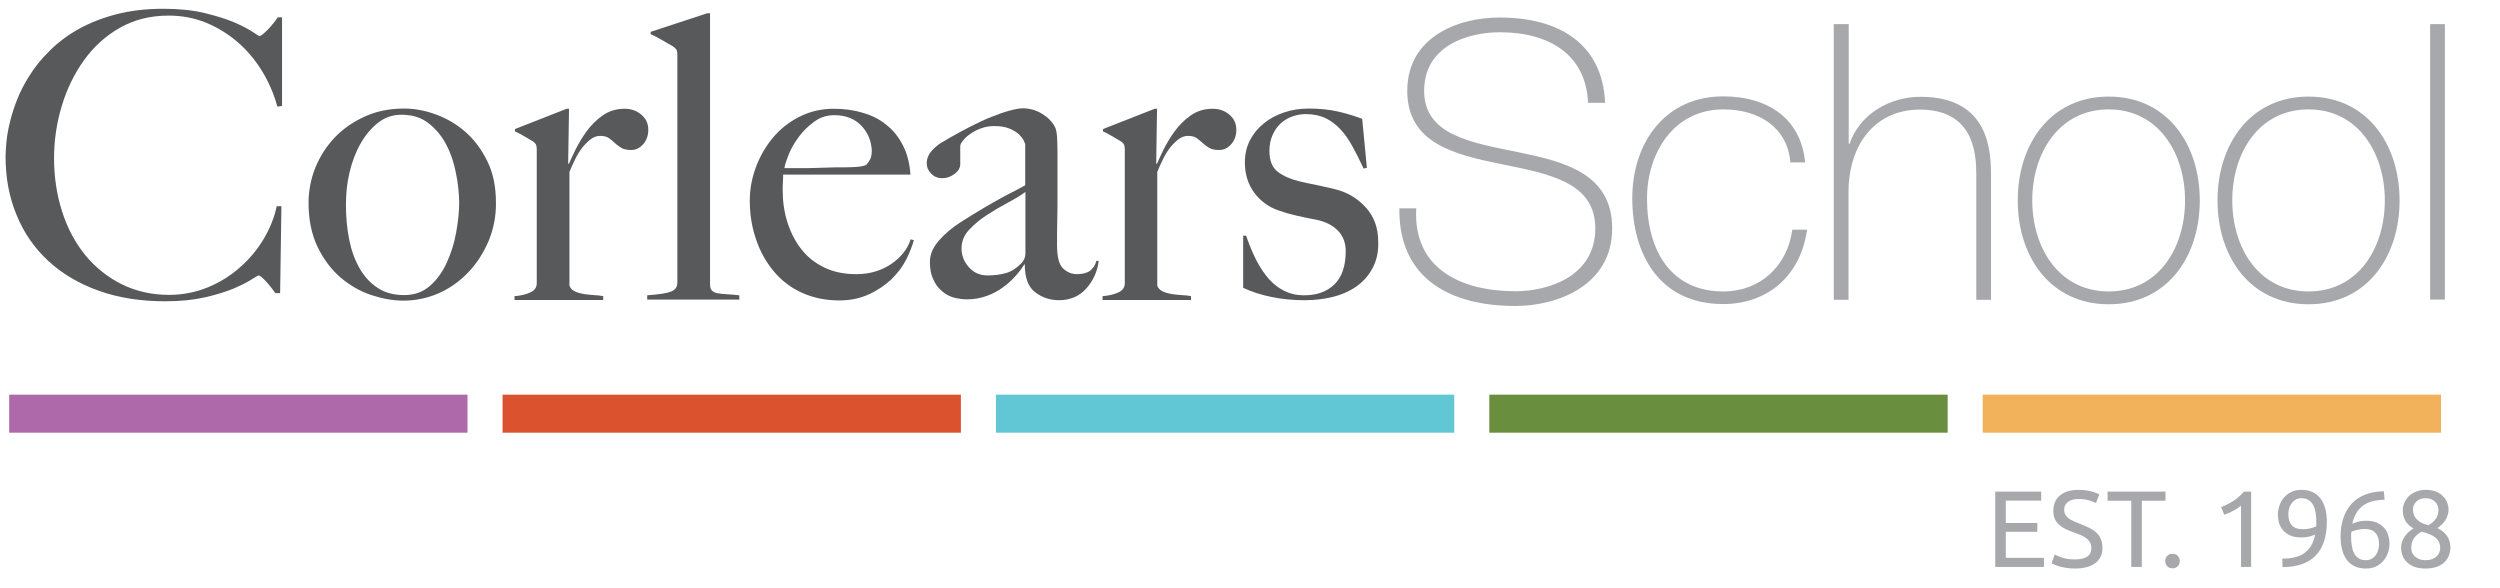 <svg width="1170" height="275" viewBox="0 0 1170 275" fill="none" xmlns="http://www.w3.org/2000/svg">
<g clip-path="url(#clip0_992_3209)">
<path d="M680.6 184.699H466.1V202.499H680.6V184.699Z" fill="#61C7D4"/>
<path d="M911.5 184.699H697V202.499H911.5V184.699Z" fill="#698F3E"/>
<path d="M218.799 184.699H4.299V202.499H218.799V184.699Z" fill="#AD69AA"/>
<path d="M449.699 184.699H235.199V202.499H449.699V184.699Z" fill="#DB522F"/>
<path d="M1142.4 184.699H927.9V202.499H1142.4V184.699Z" fill="#F1B25B"/>
<path d="M129.8 49.9C128.2 44 125.8 38.4 122.6 33.2C119.4 28 115.6 23.5 111.2 19.7C106.8 15.9 101.9 12.9 96.4 10.6C90.9 8.4 85.1 7.3 78.9 7.3C70.4 7.3 62.8 9.2 56.1 13C49.4 16.8 43.8 21.9 39.3 28.2C34.8 34.5 31.3 41.6 28.9 49.6C26.5 57.6 25.3 65.7 25.3 74.1C25.3 83 26.6 91.3 29.1 99.1C31.6 106.9 35.2 113.6 39.9 119.4C44.6 125.1 50.3 129.7 56.9 133C63.6 136.3 71 138 79.1 138C85.5 138 91.5 136.8 97.2 134.5C102.8 132.2 107.8 129.1 112.2 125.2C116.6 121.4 120.3 117 123.3 112C126.3 107 128.4 101.8 129.5 96.5H131.7L131.1 137.2H128.9C127.4 135.1 125.9 133.2 124.3 131.5C122.7 129.8 121.6 128.9 121 128.9C120.8 128.9 119.6 129.6 117.7 130.8C115.7 132.1 112.9 133.5 109.2 135.1C105.5 136.6 101 138 95.7 139.2C90.4 140.4 84.3 141 77.4 141C65.9 141 55.5 139.4 46.3 136.1C37 132.8 29.2 128.2 22.7 122.2C16.2 116.2 11.2 109.1 7.8 100.7C4.3 92.4 2.6 83.2 2.6 73.2C2.6 71 2.8 68.5 3.1 65.6C3.4 62.8 4 59.7 4.8 56.5C5.6 53.3 6.7 49.9 8.1 46.4C9.5 42.9 11.3 39.3 13.6 35.7C16.2 31.5 19.4 27.5 23.3 23.7C27.1 19.9 31.6 16.5 36.8 13.6C42 10.7 47.8 8.4 54.4 6.7C60.9 5 68.3 4.1 76.4 4.1C83.8 4.1 90.3 4.8 95.8 6.1C101.4 7.5 106 8.9 109.7 10.5C113.4 12.1 116.2 13.6 118.2 14.9C120.2 16.3 121.3 16.9 121.5 16.9C121.7 16.9 122.2 16.6 122.9 16.1C123.6 15.5 124.3 14.9 125.1 14.1C125.9 13.3 126.7 12.4 127.6 11.3C128.5 10.3 129.3 9.2 130 8.1H132V49.6L129.8 49.9Z" fill="#58595B"/>
<path d="M228.7 112.699C226.3 118.299 223.2 123.199 219.2 127.399C215.2 131.599 210.6 134.899 205.4 137.199C200.2 139.499 194.6 140.699 188.8 140.699C184 140.699 179 139.799 173.8 138.099C168.6 136.399 163.8 133.599 159.4 129.899C155 126.099 151.4 121.299 148.6 115.499C145.8 109.599 144.4 102.799 144.4 94.899C144.4 89.199 145.5 83.699 147.6 78.399C149.8 73.099 152.8 68.399 156.7 64.299C160.6 60.199 165.3 56.999 170.8 54.499C176.3 51.999 182.4 50.799 189.1 50.799C194 50.799 199 51.699 204.1 53.599C209.2 55.499 213.8 58.199 217.9 61.799C222 65.399 225.4 69.999 228.1 75.499C230.8 80.999 232.1 87.399 232.1 94.799C232.2 101.099 231 107.099 228.7 112.699ZM213.4 81.099C212.5 76.299 211 71.799 208.9 67.799C206.8 63.699 204 60.399 200.6 57.699C197.2 54.999 192.9 53.699 187.9 53.699C183.8 53.699 180.2 54.899 177 57.399C173.8 59.899 171.1 63.099 168.8 67.099C166.5 71.099 164.8 75.599 163.6 80.599C162.4 85.599 161.9 90.699 161.9 95.899C161.9 101.599 162.4 106.899 163.4 111.999C164.4 117.099 166 121.499 168.2 125.399C170.4 129.299 173.2 132.399 176.7 134.699C180.1 136.999 184.3 138.099 189.1 138.099C193.9 138.099 197.9 136.699 201.2 133.799C204.5 130.899 207.1 127.299 209.1 122.899C211.1 118.499 212.6 113.799 213.5 108.699C214.4 103.599 214.9 98.999 214.9 94.599C214.8 90.399 214.4 85.899 213.4 81.099Z" fill="#58595B"/>
<path d="M300.999 67.5C299.399 69.3 297.499 70.2 295.499 70.2C293.499 70.2 291.899 69.9 290.799 69.2C289.599 68.5 288.599 67.7 287.699 66.9C286.799 66 285.899 65.3 284.899 64.6C283.899 63.9 282.599 63.6 280.799 63.6C279.299 63.6 277.899 64.1 276.399 65.2C274.999 66.3 273.699 67.6 272.399 69.2C271.199 70.8 270.099 72.6 269.099 74.7C268.099 76.7 267.199 78.7 266.499 80.5V133.7C266.899 134.8 267.699 135.7 268.899 136.3C270.099 136.9 271.499 137.3 273.099 137.6C274.599 137.8 276.199 138 277.899 138.1C279.599 138.2 280.999 138.3 282.299 138.6V140.4H240.799V138.6C243.599 138.4 246.099 137.8 248.099 136.9C250.099 136 251.199 134.6 251.199 132.6V70C251.199 69 251.099 68.3 250.899 67.8C250.699 67.3 250.199 66.7 249.299 66.1C248.199 65.5 246.899 64.7 245.399 63.8C243.899 62.9 242.399 62.1 240.999 61.5V60.4L265.199 50.9H266.299L265.899 76.6H266.299C266.899 75.1 267.899 73 269.299 70.1C270.699 67.3 272.399 64.4 274.499 61.5C276.599 58.6 279.099 56.1 282.099 54C285.099 51.9 288.499 50.9 292.299 50.9C295.399 50.9 297.999 51.8 300.199 53.7C302.399 55.6 303.399 57.9 303.399 60.8C303.399 63.4 302.599 65.7 300.999 67.5Z" fill="#58595B"/>
<path d="M302.9 140.199V138.199C308.6 137.799 312.3 137.199 314.2 136.399C316.1 135.599 317 134.199 317 132.199V25.699C317 24.699 316.9 23.999 316.7 23.499C316.5 22.999 316 22.499 315.1 21.799C314 21.199 312.3 20.199 310.1 18.899C307.9 17.599 306 16.599 304.5 15.999V14.899L331 6.199H332.3V133.099C332.3 134.299 332.6 135.299 333.1 135.899C333.7 136.499 334.5 136.999 335.6 137.199C336.7 137.399 338.1 137.599 339.9 137.699C341.6 137.799 343.7 137.899 346 138.199V140.199H302.9V140.199Z" fill="#58595B"/>
<path d="M424.2 121.3C422.5 124.7 420.1 127.8 417.2 130.7C414.2 133.5 410.7 135.9 406.5 137.8C402.4 139.7 397.8 140.6 392.7 140.6C386.4 140.6 380.7 139.4 375.5 137.1C370.3 134.8 365.9 131.4 362.3 127.2C358.7 122.9 355.8 117.9 353.9 112.2C351.9 106.5 350.9 100.4 350.9 93.9C350.9 88.7 351.8 83.6 353.7 78.4C355.6 73.3 358.2 68.7 361.6 64.6C365 60.5 369.1 57.2 374 54.7C378.9 52.2 384.3 50.9 390.2 50.9C395 50.9 399.6 51.5 403.8 52.8C408.1 54 411.8 55.9 414.9 58.5C418.1 61 420.6 64.2 422.6 68.1C424.6 71.9 425.7 76.5 426.1 81.7H366.5C366.5 82.7 366.5 83.8 366.4 85.1C366.3 86.4 366.3 87.7 366.3 89.1C366.3 94.3 367 99.2 368.5 104C370 108.7 372.1 112.9 375 116.6C377.8 120.2 381.4 123.1 385.8 125.2C390.1 127.3 395.1 128.3 400.8 128.3C407 128.3 412.4 126.7 417 123.6C421.6 120.5 424.7 116.6 426.2 112L427.7 112.4C427 114.8 425.9 117.9 424.2 121.3ZM403.1 58.8C399.9 55.5 395.7 53.9 390.4 53.9C386.9 53.9 383.8 54.9 381 57C378.2 59 375.8 61.4 373.8 64.1C371.8 66.8 370.2 69.6 369.1 72.3C368 75.1 367.3 77.2 367.1 78.7H374.7C376.9 78.7 379.1 78.7 381.3 78.6C383.5 78.5 385.7 78.5 388.1 78.4C390.4 78.3 393 78.3 395.9 78.3C397.8 78.3 399.5 78.2 401.1 78.1C402.7 78 404.1 77.7 405.4 77.2C406.3 76.2 406.9 75.3 407.3 74.4C407.7 73.5 408 72.2 408 70.5C407.8 66 406.2 62.1 403.1 58.8Z" fill="#58595B"/>
<path d="M512.299 128.999C511.299 131.199 509.999 133.199 508.399 134.999C506.799 136.799 504.899 138.199 502.799 139.099C500.599 139.999 498.299 140.499 495.699 140.499C491.499 140.499 487.799 139.299 484.499 136.799C481.199 134.299 479.599 129.999 479.599 123.799L479.499 123.599C478.499 125.199 477.199 126.999 475.499 128.899C473.799 130.899 471.799 132.699 469.499 134.399C467.199 136.099 464.599 137.499 461.799 138.499C458.999 139.499 455.899 140.099 452.599 140.099C450.599 140.099 448.599 139.799 446.499 139.299C444.399 138.699 442.599 137.799 440.899 136.299C439.199 134.899 437.799 133.099 436.799 130.799C435.699 128.599 435.199 125.899 435.199 122.599C435.199 119.099 436.599 115.799 439.399 112.599C442.199 109.399 445.599 106.499 449.699 103.899C453.799 101.299 457.399 99.099 460.599 97.199C463.799 95.299 466.499 93.799 468.899 92.499C471.299 91.199 473.299 90.099 475.199 89.199C476.999 88.299 478.499 87.399 479.799 86.699V67.599C479.799 67.399 479.599 66.799 479.099 65.799C478.699 64.899 477.899 63.899 476.899 62.899C475.799 61.899 474.399 60.999 472.499 60.199C470.599 59.399 468.199 58.999 465.199 58.999C463.199 58.999 461.299 59.299 459.299 59.999C457.399 60.699 455.699 61.499 454.199 62.599C452.699 63.599 451.499 64.699 450.699 65.799C449.799 66.799 449.399 67.699 449.399 68.499V76.799C449.399 78.499 448.499 80.099 446.699 81.399C444.899 82.799 442.999 83.399 440.899 83.399C438.899 83.399 437.199 82.699 435.799 81.299C434.399 79.899 433.699 78.199 433.699 76.399C433.699 74.899 434.099 73.599 434.799 72.299C435.499 71.099 436.499 69.999 437.599 68.999C438.699 67.999 439.899 67.099 441.199 66.399C442.499 65.699 443.599 64.999 444.599 64.399C447.799 62.599 451.099 60.799 454.399 59.099C457.799 57.399 460.899 55.899 463.999 54.699C466.999 53.499 469.799 52.499 472.399 51.799C474.899 51.099 476.999 50.699 478.599 50.699C481.799 50.699 484.799 51.499 487.599 53.199C490.399 54.899 492.399 56.899 493.699 59.399C494.199 60.299 494.499 61.799 494.699 63.899C494.799 66.099 494.899 68.199 494.899 70.299V82.299V92.699C494.899 95.999 494.899 99.499 494.799 102.999C494.699 106.499 494.699 110.399 494.699 114.599C494.699 120.199 495.599 123.799 497.499 125.599C499.399 127.399 501.499 128.299 503.999 128.299C506.799 128.299 508.899 127.699 510.299 126.599C511.699 125.399 512.599 123.999 513.099 122.099H514.199C513.899 124.499 513.299 126.799 512.299 128.999ZM479.799 89.899C477.599 91.499 474.799 93.199 471.399 94.999C467.999 96.799 464.799 98.699 461.599 100.799C458.399 102.899 455.699 105.199 453.399 107.699C451.099 110.199 449.999 113.099 449.999 116.299C449.999 119.499 451.099 122.399 453.399 124.999C455.599 127.599 458.599 128.899 462.199 128.899C465.399 128.899 468.299 128.499 470.799 127.799C473.299 127.099 475.599 125.599 477.699 123.499C479.199 122.099 479.899 120.399 479.899 118.299V89.899H479.799Z" fill="#58595B"/>
<path d="M576.2 67.5C574.6 69.3 572.7 70.2 570.6 70.2C568.6 70.2 567.1 69.9 565.9 69.2C564.7 68.5 563.7 67.7 562.8 66.9C561.9 66.1 561 65.3 560 64.6C559 63.9 557.7 63.6 555.9 63.6C554.4 63.6 553 64.1 551.5 65.2C550.1 66.3 548.8 67.6 547.5 69.2C546.3 70.8 545.2 72.6 544.2 74.7C543.2 76.7 542.3 78.7 541.6 80.5V133.7C542 134.8 542.8 135.7 544 136.3C545.2 136.9 546.6 137.3 548.2 137.6C549.7 137.8 551.3 138 553 138.1C554.7 138.2 556.1 138.3 557.4 138.6V140.4H516V138.6C518.8 138.4 521.3 137.8 523.3 136.9C525.3 136 526.4 134.6 526.4 132.6V70C526.4 69 526.3 68.3 526.1 67.8C525.9 67.3 525.4 66.7 524.5 66.1C523.4 65.5 522.1 64.7 520.6 63.8C519.1 62.9 517.6 62.1 516.2 61.5V60.4L540.4 50.9H541.5L541.1 76.6H541.5C542.1 75.1 543.1 73 544.5 70.1C545.9 67.3 547.6 64.4 549.7 61.5C551.8 58.6 554.3 56.1 557.3 54C560.3 51.9 563.7 50.9 567.5 50.9C570.6 50.9 573.2 51.8 575.4 53.7C577.6 55.6 578.6 57.9 578.6 60.8C578.6 63.4 577.8 65.7 576.2 67.5Z" fill="#58595B"/>
<path d="M642.299 125.599C640.399 129.099 637.799 131.999 634.599 134.199C631.399 136.399 627.699 137.999 623.599 138.999C619.499 139.999 615.099 140.499 610.499 140.499C605.099 140.499 599.899 139.999 595.099 138.999C590.299 137.999 585.799 136.599 581.799 134.699V110.299H583.199C584.199 113.299 585.399 116.399 586.899 119.599C588.399 122.899 590.199 125.899 592.299 128.699C594.399 131.499 596.899 133.799 599.899 135.499C602.899 137.299 606.399 138.199 610.399 138.199C616.299 138.199 620.999 136.499 624.499 133.099C627.999 129.699 629.799 124.499 629.799 117.499C629.799 113.699 628.599 110.499 626.199 107.999C623.799 105.499 620.499 103.799 616.299 102.899C612.999 102.299 609.799 101.599 606.699 100.899C603.599 100.199 600.899 99.399 598.399 98.499C593.699 96.899 589.899 94.099 586.999 90.199C584.099 86.299 582.599 81.499 582.599 75.999C582.599 72.199 583.399 68.699 584.999 65.599C586.599 62.499 588.799 59.899 591.499 57.699C594.199 55.499 597.399 53.799 600.999 52.599C604.599 51.399 608.399 50.799 612.499 50.799C617.699 50.799 622.199 51.299 626.199 52.199C630.199 53.099 633.899 54.299 637.499 55.599L639.699 78.499L638.199 78.899C636.499 75.199 634.699 71.799 632.999 68.599C631.299 65.499 629.399 62.699 627.299 60.499C625.199 58.199 622.799 56.499 620.199 55.199C617.499 53.999 614.499 53.399 610.999 53.399C608.899 53.399 606.799 53.799 604.799 54.499C602.799 55.199 600.999 56.299 599.399 57.699C597.899 59.099 596.599 60.899 595.599 63.099C594.599 65.299 594.099 67.799 594.099 70.599C594.099 75.199 595.399 78.399 597.999 80.399C600.599 82.399 603.899 83.799 607.799 84.799C610.499 85.399 613.499 86.099 616.699 86.699C619.899 87.399 622.699 87.999 624.999 88.599C630.599 89.999 635.299 92.799 639.199 97.099C643.099 101.399 644.999 106.699 644.999 112.999C645.199 117.899 644.199 122.099 642.299 125.599Z" fill="#58595B"/>
<path d="M743.199 48.099C742.299 26.099 725.699 15.099 701.899 15.099C687.299 15.099 666.499 21.199 666.499 42.499C666.499 63.299 688.499 66.699 710.399 71.199C732.399 75.699 754.499 81.299 754.499 106.899C754.499 133.599 728.899 143.199 709.199 143.199C679.099 143.199 654.499 130.699 654.899 97.499H662.799C661.199 125.699 683.699 136.299 709.199 136.299C724.699 136.299 746.599 129.299 746.599 106.899C746.599 85.099 724.599 81.299 702.499 76.799C680.699 72.299 658.599 67.099 658.599 42.499C658.599 17.799 681.499 8.199 701.899 8.199C728.799 8.199 749.899 19.799 751.199 48.099H743.199V48.099Z" fill="#A6A8AB"/>
<path d="M837.9 76.1C836.6 59.7 823.3 51.2 806.5 51.2C783.2 51.2 770.8 71.8 770.8 92.9C770.8 118 782.5 136.4 806.5 136.4C823.8 136.4 836.5 124.5 838.8 107.5H845.7C842.6 129.7 826.6 142.3 806.5 142.3C776.4 142.3 763.9 118.7 763.9 92.8C763.9 67 779.1 45.1 806.5 45.1C826.5 45.1 842.8 54.8 844.8 76H837.9V76.1Z" fill="#A6A8AB"/>
<path d="M865.199 11.299V67.299H865.599C870.299 53.399 884.399 45.299 898.799 45.299C931.499 45.299 931.799 71.499 931.799 82.899V140.299H924.899V81.599C924.899 71.999 923.799 51.299 898.499 51.299C877.699 51.299 865.099 67.399 865.099 90.099V140.299H858.199V11.299H865.199Z" fill="#A6A8AB"/>
<path d="M986.899 45.199C1014.2 45.199 1029.5 67.399 1029.5 93.799C1029.5 120.199 1014.2 142.399 986.899 142.399C959.599 142.399 944.299 120.199 944.299 93.799C944.299 67.399 959.599 45.199 986.899 45.199ZM986.899 136.399C1010.2 136.399 1022.6 115.999 1022.6 93.799C1022.6 71.599 1010.1 51.199 986.899 51.199C963.599 51.199 951.099 71.599 951.099 93.799C951.099 115.999 963.599 136.399 986.899 136.399Z" fill="#A6A8AB"/>
<path d="M1080.4 45.199C1107.7 45.199 1123 67.399 1123 93.799C1123 120.199 1107.7 142.399 1080.4 142.399C1053.1 142.399 1037.8 120.199 1037.8 93.799C1037.8 67.399 1053.2 45.199 1080.4 45.199ZM1080.4 136.399C1103.7 136.399 1116.1 115.999 1116.1 93.799C1116.1 71.599 1103.6 51.199 1080.4 51.199C1057.1 51.199 1044.7 71.599 1044.7 93.799C1044.7 115.999 1057.1 136.399 1080.4 136.399Z" fill="#A6A8AB"/>
<path d="M1144.2 11.299H1137.3V140.199H1144.2V11.299Z" fill="#A6A8AB"/>
<path d="M933.775 265.312V230.062H955.291V234.284H938.709V244.763H953.46V248.883H938.709V261.091H956.563V265.312H933.775ZM971.024 261.803C976.178 261.803 978.755 260.039 978.755 256.513C978.755 255.428 978.518 254.512 978.043 253.766C977.602 252.986 976.992 252.325 976.212 251.782C975.432 251.206 974.533 250.714 973.516 250.307C972.533 249.9 971.481 249.493 970.362 249.086C969.074 248.645 967.853 248.154 966.7 247.611C965.547 247.035 964.547 246.373 963.699 245.627C962.851 244.847 962.173 243.932 961.664 242.881C961.19 241.829 960.952 240.558 960.952 239.066C960.952 235.98 962.003 233.572 964.106 231.843C966.208 230.113 969.108 229.248 972.804 229.248C974.94 229.248 976.873 229.486 978.603 229.96C980.366 230.401 981.655 230.893 982.469 231.436L980.892 235.454C980.18 235.013 979.111 234.589 977.687 234.182C976.297 233.742 974.669 233.521 972.804 233.521C971.854 233.521 970.973 233.623 970.159 233.826C969.345 234.03 968.633 234.335 968.023 234.742C967.412 235.149 966.92 235.674 966.547 236.319C966.208 236.929 966.039 237.658 966.039 238.506C966.039 239.456 966.225 240.252 966.598 240.897C966.971 241.541 967.497 242.118 968.175 242.626C968.853 243.101 969.633 243.542 970.515 243.949C971.431 244.356 972.431 244.763 973.516 245.169C975.042 245.78 976.432 246.39 977.687 247.001C978.976 247.611 980.078 248.34 980.993 249.188C981.943 250.036 982.672 251.053 983.181 252.24C983.689 253.393 983.944 254.8 983.944 256.462C983.944 259.548 982.808 261.921 980.536 263.583C978.298 265.245 975.127 266.075 971.024 266.075C969.633 266.075 968.345 265.974 967.158 265.77C966.005 265.601 964.971 265.397 964.055 265.16C963.139 264.889 962.342 264.617 961.664 264.346C961.02 264.041 960.511 263.787 960.138 263.583L961.613 259.514C962.393 259.955 963.58 260.446 965.174 260.989C966.768 261.531 968.718 261.803 971.024 261.803ZM1013.46 230.062V234.335H1002.37V265.312H997.435V234.335H986.346V230.062H1013.46ZM1020.13 262.566C1020.13 263.481 1019.83 264.278 1019.22 264.956C1018.61 265.635 1017.78 265.974 1016.72 265.974C1015.67 265.974 1014.84 265.635 1014.23 264.956C1013.62 264.278 1013.32 263.481 1013.32 262.566C1013.32 261.65 1013.62 260.853 1014.23 260.175C1014.84 259.497 1015.67 259.158 1016.72 259.158C1017.78 259.158 1018.61 259.497 1019.22 260.175C1019.83 260.853 1020.13 261.65 1020.13 262.566ZM1039.49 237.336C1041.42 236.59 1043.3 235.641 1045.14 234.488C1046.97 233.301 1048.65 231.826 1050.17 230.062H1053.53V265.312H1048.8V236.624C1048.39 236.997 1047.88 237.387 1047.27 237.794C1046.7 238.201 1046.05 238.591 1045.34 238.964C1044.66 239.337 1043.93 239.693 1043.15 240.032C1042.41 240.371 1041.68 240.659 1040.96 240.897L1039.49 237.336ZM1088.95 244.152C1088.95 251.138 1087.21 256.428 1083.72 260.022C1080.26 263.583 1075.1 265.38 1068.25 265.414L1068.1 261.447C1070.24 261.447 1072.15 261.243 1073.85 260.836C1075.58 260.429 1077.09 259.785 1078.37 258.903C1079.66 257.988 1080.73 256.818 1081.58 255.394C1082.46 253.969 1083.1 252.223 1083.51 250.154C1082.63 250.561 1081.63 250.9 1080.51 251.172C1079.39 251.409 1078.24 251.528 1077.05 251.528C1075.05 251.528 1073.36 251.24 1071.97 250.663C1070.57 250.053 1069.44 249.256 1068.56 248.272C1067.68 247.255 1067.03 246.102 1066.62 244.813C1066.25 243.491 1066.06 242.118 1066.06 240.693C1066.06 239.439 1066.29 238.133 1066.73 236.777C1067.17 235.42 1067.83 234.182 1068.71 233.063C1069.63 231.944 1070.78 231.029 1072.17 230.317C1073.56 229.604 1075.2 229.248 1077.1 229.248C1079.04 229.248 1080.73 229.587 1082.19 230.266C1083.68 230.944 1084.92 231.927 1085.9 233.216C1086.92 234.505 1087.68 236.081 1088.19 237.946C1088.7 239.778 1088.95 241.846 1088.95 244.152ZM1077.56 247.662C1078.75 247.662 1079.87 247.56 1080.92 247.357C1081.97 247.119 1082.99 246.78 1083.97 246.339C1084 245.966 1084.02 245.61 1084.02 245.271C1084.02 244.898 1084.02 244.525 1084.02 244.152C1084.02 242.694 1083.92 241.304 1083.72 239.981C1083.51 238.625 1083.14 237.455 1082.6 236.471C1082.09 235.454 1081.39 234.657 1080.51 234.081C1079.63 233.47 1078.51 233.165 1077.15 233.165C1076.03 233.165 1075.09 233.402 1074.31 233.877C1073.53 234.352 1072.88 234.962 1072.37 235.708C1071.86 236.42 1071.49 237.217 1071.25 238.099C1071.05 238.947 1070.95 239.778 1070.95 240.592C1070.95 242.897 1071.49 244.661 1072.58 245.882C1073.69 247.068 1075.36 247.662 1077.56 247.662ZM1095.39 251.172C1095.39 247.747 1095.86 244.729 1096.81 242.118C1097.76 239.472 1099.1 237.251 1100.83 235.454C1102.59 233.657 1104.71 232.3 1107.19 231.385C1109.7 230.435 1112.51 229.944 1115.63 229.91L1115.99 233.877C1113.99 233.911 1112.16 234.132 1110.49 234.538C1108.87 234.945 1107.41 235.59 1106.12 236.471C1104.83 237.353 1103.75 238.506 1102.86 239.93C1101.98 241.321 1101.32 243.05 1100.88 245.119C1101.76 244.712 1102.75 244.373 1103.83 244.101C1104.95 243.83 1106.1 243.694 1107.29 243.694C1109.29 243.694 1110.99 244 1112.38 244.61C1113.77 245.22 1114.9 246.034 1115.78 247.052C1116.67 248.035 1117.29 249.188 1117.67 250.51C1118.07 251.799 1118.28 253.155 1118.28 254.58C1118.28 255.868 1118.06 257.191 1117.62 258.547C1117.17 259.904 1116.5 261.141 1115.58 262.261C1114.7 263.38 1113.56 264.295 1112.17 265.007C1110.78 265.719 1109.14 266.075 1107.24 266.075C1103.37 266.075 1100.42 264.753 1098.39 262.108C1096.39 259.463 1095.39 255.817 1095.39 251.172ZM1106.78 247.56C1105.59 247.56 1104.49 247.679 1103.47 247.916C1102.46 248.12 1101.44 248.442 1100.42 248.883C1100.39 249.256 1100.35 249.646 1100.32 250.053C1100.32 250.426 1100.32 250.799 1100.32 251.172C1100.32 252.664 1100.42 254.071 1100.63 255.394C1100.83 256.716 1101.19 257.886 1101.69 258.903C1102.24 259.887 1102.95 260.684 1103.83 261.294C1104.71 261.871 1105.83 262.159 1107.19 262.159C1108.31 262.159 1109.26 261.921 1110.04 261.447C1110.82 260.972 1111.46 260.362 1111.97 259.615C1112.48 258.869 1112.83 258.073 1113.04 257.225C1113.27 256.343 1113.39 255.495 1113.39 254.681C1113.39 252.376 1112.83 250.612 1111.71 249.391C1110.63 248.171 1108.98 247.56 1106.78 247.56ZM1146.78 256.157C1146.78 257.581 1146.53 258.903 1146.02 260.124C1145.55 261.311 1144.82 262.362 1143.83 263.278C1142.88 264.16 1141.68 264.838 1140.22 265.312C1138.76 265.821 1137.09 266.075 1135.19 266.075C1132.98 266.075 1131.13 265.77 1129.64 265.16C1128.18 264.516 1127.01 263.719 1126.13 262.769C1125.25 261.82 1124.62 260.785 1124.25 259.666C1123.88 258.513 1123.69 257.428 1123.69 256.411C1123.69 255.428 1123.84 254.495 1124.15 253.613C1124.49 252.698 1124.91 251.85 1125.42 251.07C1125.96 250.29 1126.57 249.595 1127.25 248.984C1127.96 248.34 1128.71 247.781 1129.49 247.306C1126.17 245.407 1124.51 242.609 1124.51 238.913C1124.51 237.624 1124.76 236.404 1125.27 235.251C1125.78 234.064 1126.49 233.029 1127.4 232.148C1128.35 231.266 1129.49 230.571 1130.81 230.062C1132.14 229.52 1133.61 229.248 1135.24 229.248C1137.14 229.248 1138.76 229.537 1140.12 230.113C1141.48 230.69 1142.58 231.436 1143.43 232.351C1144.31 233.233 1144.94 234.216 1145.31 235.301C1145.72 236.387 1145.92 237.438 1145.92 238.455C1145.92 239.439 1145.77 240.371 1145.46 241.253C1145.19 242.101 1144.8 242.897 1144.29 243.643C1143.82 244.39 1143.26 245.051 1142.61 245.627C1142 246.204 1141.36 246.712 1140.68 247.153C1144.68 249.052 1146.72 252.053 1146.78 256.157ZM1128.47 256.462C1128.47 257.072 1128.57 257.716 1128.78 258.395C1129.02 259.039 1129.41 259.649 1129.95 260.226C1130.49 260.768 1131.19 261.226 1132.03 261.599C1132.88 261.972 1133.95 262.159 1135.24 262.159C1136.39 262.159 1137.39 261.989 1138.24 261.65C1139.12 261.311 1139.83 260.887 1140.38 260.378C1140.92 259.836 1141.33 259.226 1141.6 258.547C1141.87 257.869 1142 257.174 1142 256.462C1142 255.377 1141.8 254.427 1141.39 253.613C1140.99 252.799 1140.39 252.087 1139.61 251.477C1138.87 250.866 1137.95 250.358 1136.87 249.951C1135.81 249.51 1134.61 249.137 1133.25 248.832C1131.73 249.68 1130.54 250.731 1129.69 251.986C1128.88 253.24 1128.47 254.732 1128.47 256.462ZM1141.19 238.404C1141.19 237.896 1141.07 237.336 1140.83 236.726C1140.63 236.115 1140.29 235.556 1139.82 235.047C1139.34 234.505 1138.73 234.064 1137.98 233.725C1137.24 233.352 1136.32 233.165 1135.24 233.165C1134.15 233.165 1133.22 233.335 1132.44 233.674C1131.69 234.013 1131.08 234.454 1130.61 234.996C1130.13 235.505 1129.78 236.081 1129.54 236.726C1129.34 237.336 1129.24 237.946 1129.24 238.557C1129.24 239.303 1129.37 240.049 1129.64 240.795C1129.91 241.541 1130.34 242.236 1130.91 242.881C1131.49 243.525 1132.24 244.101 1133.15 244.61C1134.1 245.119 1135.22 245.526 1136.51 245.831C1137.93 244.983 1139.07 244 1139.92 242.881C1140.77 241.728 1141.19 240.235 1141.19 238.404Z" fill="#A6A8AB"/>
</g>
<defs>
<clipPath id="clip0_992_3209">
<rect width="1170" height="275" fill="white"/>
</clipPath>
</defs>
</svg>
